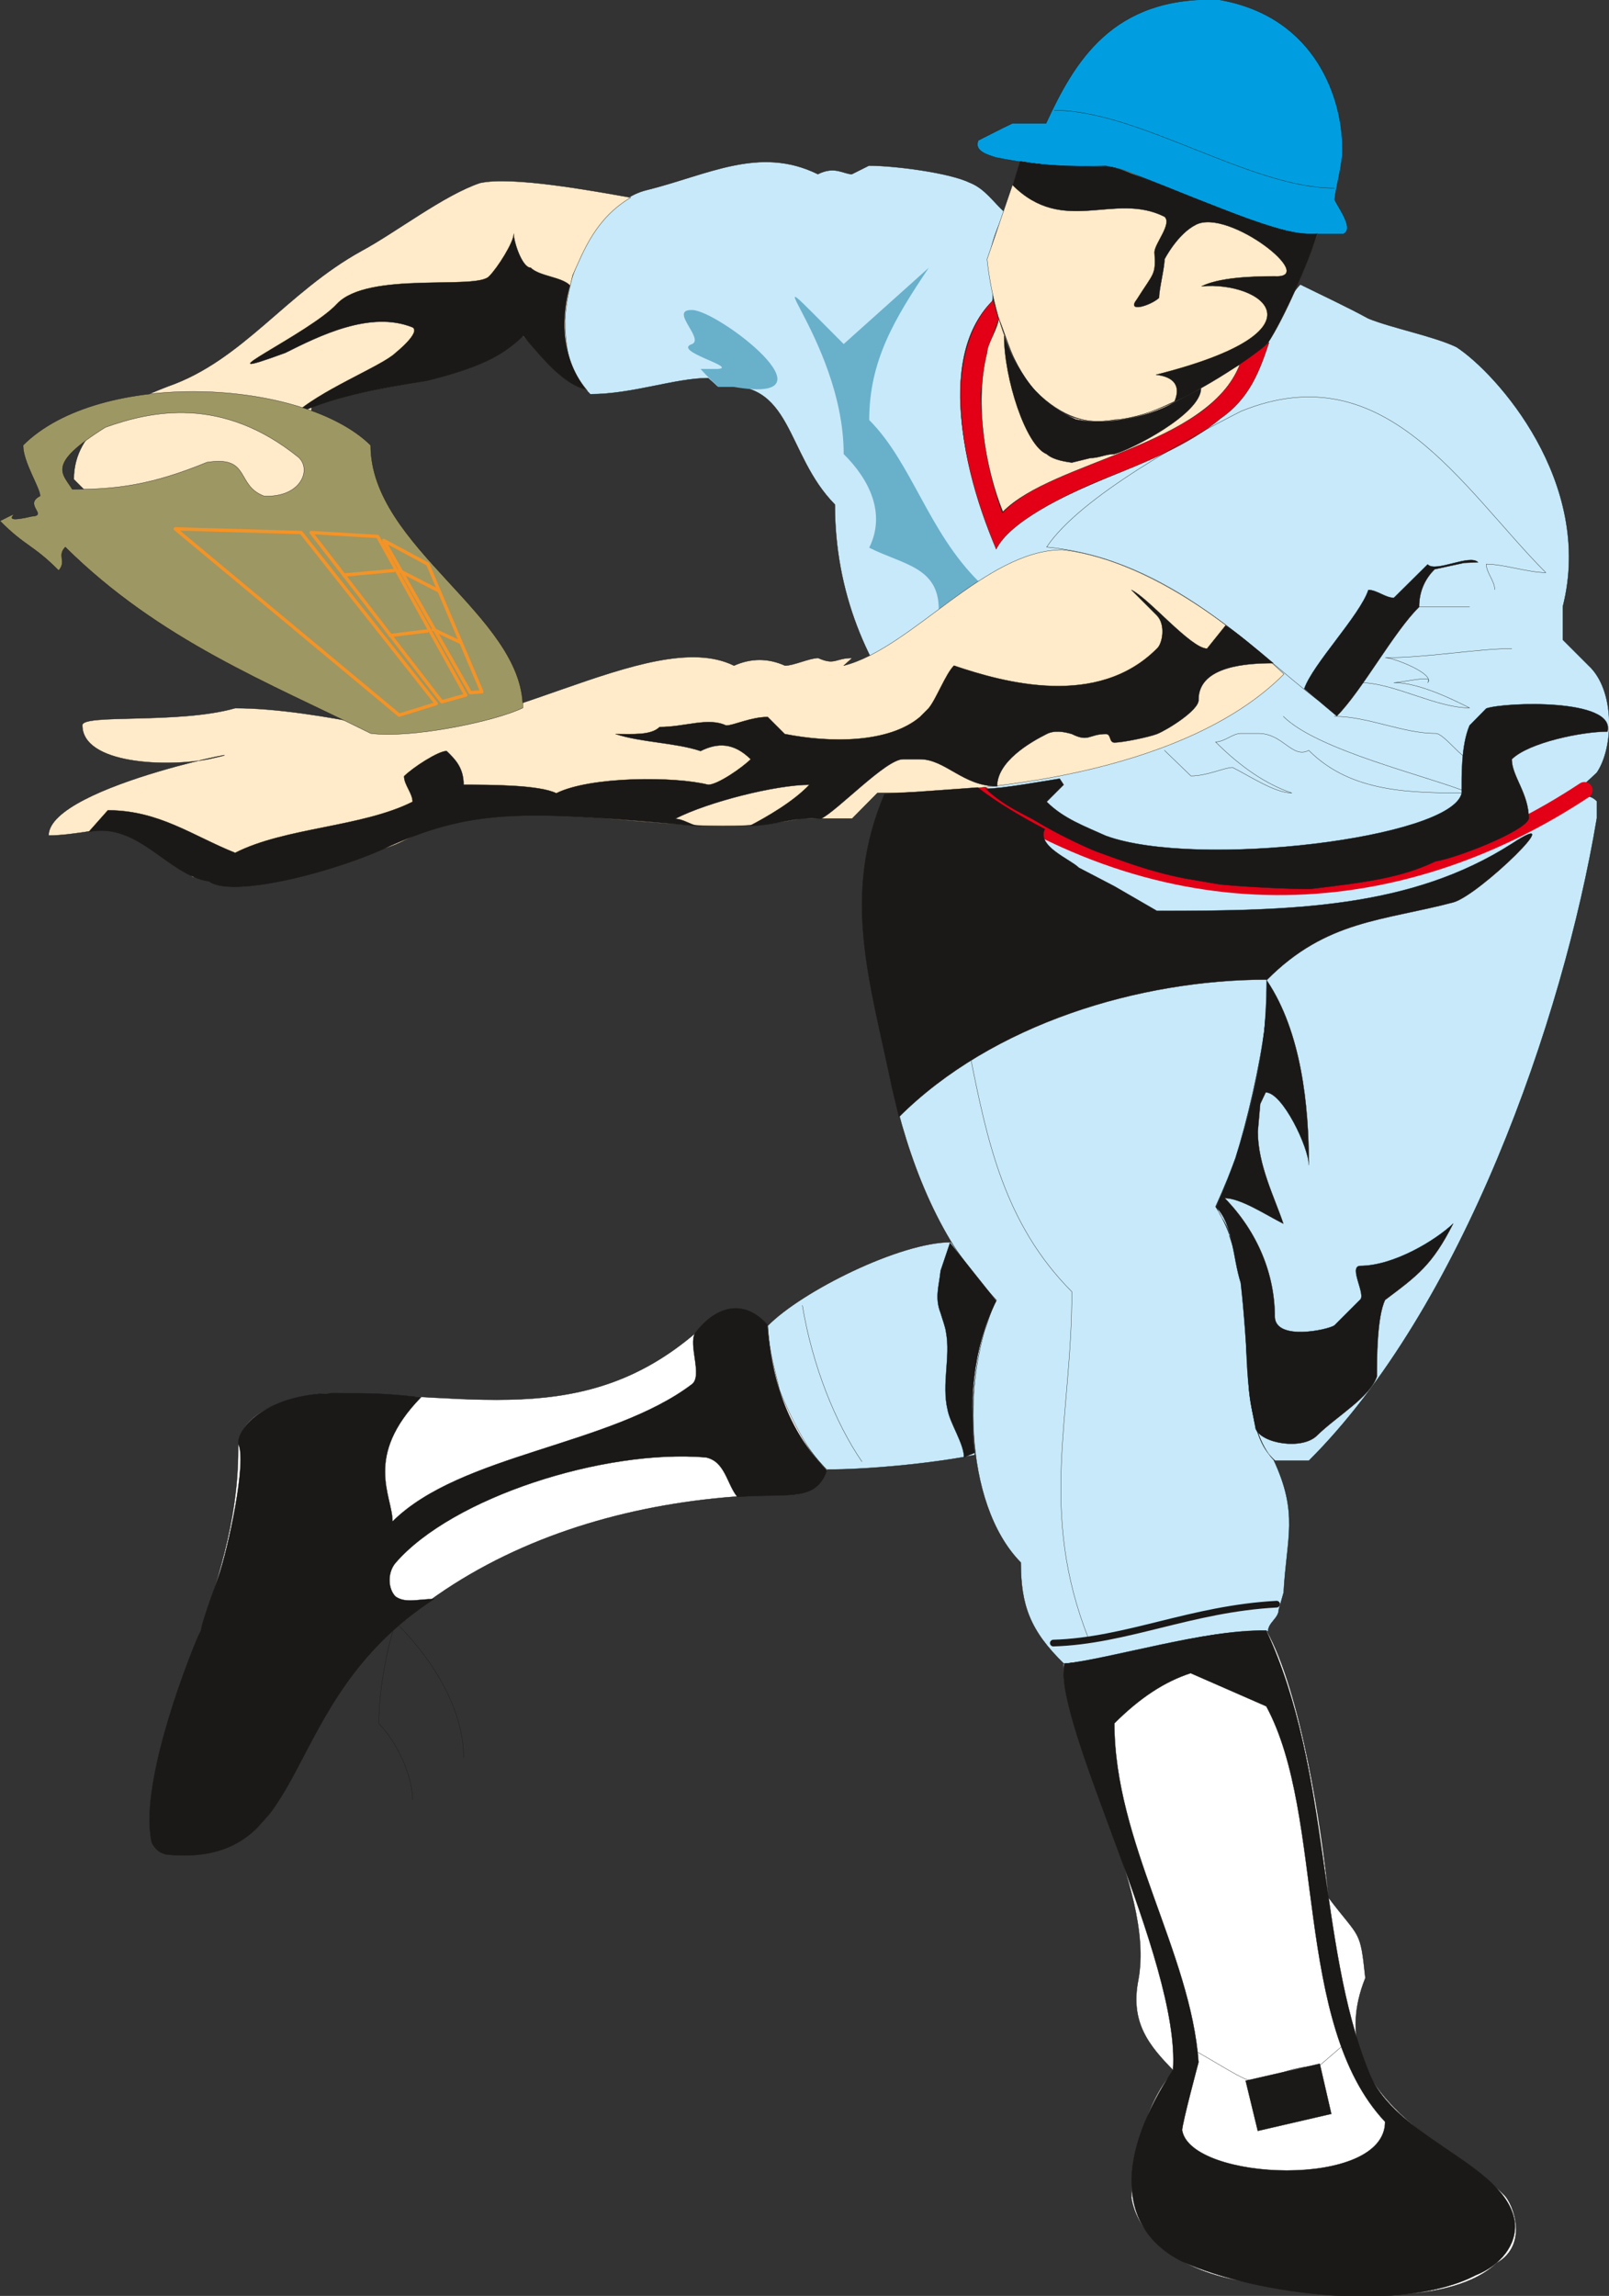 <svg xmlns="http://www.w3.org/2000/svg" xml:space="preserve" width="52.96mm" height="75.54mm" fill-rule="evenodd" stroke-linejoin="round" stroke-width="28.222" preserveAspectRatio="xMidYMid" version="1.2" viewBox="0 0 5296 7554"><rect x="0" y="0" width="5296" height="7554" fill="#333333" stroke="none"/><defs class="ClipPathGroup"><clipPath id="a" clipPathUnits="userSpaceOnUse"><path d="M0 0h5296v7554H0z"/></clipPath></defs><g class="SlideGroup"><g class="Slide" clip-path="url(#a)"><g class="Page"><g class="com.sun.star.drawing.ClosedBezierShape"><path fill="none" d="M3216-2h1220v774H3216z" class="BoundingBox"/><path fill="#009EE0" d="M4421 770h-140c-207-41-542-211-641-224-112 3-225 0-362-28-33-10-72-23-58-56 40-20 68-35 112-56h111c93-201 217-419 568-407 328 56 407 338 407 484 5 45-25 147-25 175 20 38 63 96 28 112Z"/><path fill="none" stroke="#1B1918" stroke-linecap="round" stroke-width="1" d="M4421 770h-140c-207-41-542-211-641-224-112 3-225 0-362-28-33-10-72-23-58-56 40-20 68-35 112-56h111c93-201 217-419 568-407 328 56 407 338 407 484 5 45-25 147-25 175 20 38 63 96 28 112Z"/></g><g class="com.sun.star.drawing.ClosedBezierShape"><path fill="none" d="M1857 532h3442v4944H1857z" class="BoundingBox"/><path fill="#C7E9F9" d="M3218 2592c-87 13-356 148-358 239 0 474 83 1111 419 1446-112 224-112 668 81 864 0 140 30 224 142 333l85-10c216-41 394-102 587-97 0-28 35-43 35-71l16-56c10-183 50-259-33-437-92-94-89-332-92-475-7-40-15-106-23-167l-30-94c0-31-36-69-43-99 76-130 188-615 165-747 0 279-56 503-168 749 84 132 97 307 104 467 8 158 13 300 92 369h111c503-501 836-1445 948-2114v-56c-28-28-41-5-69-36l-96 79c-196 137-610 315-1131 228-43-7-78-12-119-25-229-43-481-188-623-290Zm0 0Zm2038-50c-856 819-2508 261-2508-882-165-167-137-416-386-388l-31-28c-109 0-249 53-388 53-195-193-21-620 183-671 203-50 373-148 566-53 56-28 84 0 112 0l56-28c83 0 264 23 332 56 51 20 79 66 115 97-94 193-28 221-41 294-196 193-74 612 13 808 137-224 753-279 862-587 28-81 84-221 139-277 56 28 155 74 224 112 76 31 218 59 290 94 132 86 454 445 350 854v109l84 84c89 81 84 271 28 353Z"/><path fill="none" stroke="#1B1918" stroke-linecap="round" stroke-width="1" d="M3218 2592c-87 13-356 148-358 239 0 474 83 1111 419 1446-112 224-112 668 81 864 0 140 30 224 142 333l85-10c216-41 394-102 587-97 0-28 35-43 35-71l16-56c10-183 50-259-33-437-92-94-89-332-92-475-7-40-15-106-23-167l-30-94c0-31-36-69-43-99 76-130 188-615 165-747 0 279-56 503-168 749 84 132 97 307 104 467 8 158 13 300 92 369h111c503-501 836-1445 948-2114v-56c-28-28-41-5-69-36l-96 79c-196 137-610 315-1131 228-43-7-78-12-119-25-229-43-481-188-623-290Z"/><path fill="none" stroke="#1B1918" stroke-linecap="round" stroke-width="1" d="M5256 2542c-856 819-2508 261-2508-882-165-167-137-416-386-388l-31-28c-109 0-249 53-388 53-195-193-21-620 183-671 203-50 373-148 566-53 56-28 84 0 112 0l56-28c83 0 264 23 332 56 51 20 79 66 115 97-94 193-28 221-41 294-196 193-74 612 13 808 137-224 753-279 862-587 28-81 84-221 139-277 56 28 155 74 224 112 76 31 218 59 290 94 132 86 454 445 350 854v109l84 84c89 81 84 271 28 353Z"/></g><g class="com.sun.star.drawing.ClosedBezierShape"><path fill="none" d="M2526 4086h756v751h-756z" class="BoundingBox"/><path fill="#C7E9F9" d="M3209 4787c-140 28-349 48-488 48-111-112-194-306-194-473 111-113 435-275 603-275 46 66 92 129 150 191-20 33-28 74-40 102-28 104-36 182-41 293 5 45 10 114 10 114Z"/><path fill="none" stroke="#1B1918" stroke-linecap="round" stroke-width="1" d="M3209 4787c-140 28-349 48-488 48-111-112-194-306-194-473 111-113 435-275 603-275 46 66 92 129 150 191-20 33-28 74-40 102-28 104-36 182-41 293 5 45 10 114 10 114Z"/></g><g class="com.sun.star.drawing.ClosedBezierShape"><path fill="none" d="M494 4307h4498v3247H494z" class="BoundingBox"/><path fill="#FFF" d="M3500 5474c0 280 303 732 247 1039-28 140 33 216 117 301-84 84-140 279-140 417 18 114 132 233 359 274 351 66 701 76 843-59 107-61 54-195 26-223-148-155-615-325-458-715-17-162-17-127-121-264-21-223-92-681-204-879-195 0-585 109-669 109Zm0 0Zm-777-638c-15 41-61 79-112 81-696 0-1421 281-1700 1004-53 140-229 191-373 176-26-8-38-41-43-64 0-419 289-790 289-1263-5-120 147-170 287-186 503 0 890 132 1281-256 46-37 135-20 175 33 6 99 23 140 39 213 30 76 96 214 157 262Z"/><path fill="none" stroke="#1B1918" stroke-linecap="round" stroke-width="1" d="M3500 5474c0 280 303 732 247 1039-28 140 33 216 117 301-84 84-140 279-140 417 18 114 132 233 359 274 351 66 701 76 843-59 107-61 54-195 26-223-148-155-615-325-458-715-17-162-17-127-121-264-21-223-92-681-204-879-195 0-585 109-669 109Zm-777-638c-15 41-61 79-112 81-696 0-1421 281-1700 1004-53 140-229 191-373 176-26-8-38-41-43-64 0-419 289-790 289-1263-5-120 147-170 287-186 503 0 890 132 1281-256 46-37 135-20 175 33 6 99 23 140 39 213 30 76 96 214 157 262Z"/></g><g class="com.sun.star.drawing.ClosedBezierShape"><path fill="none" d="M3161 987h1018v822H3161z" class="BoundingBox"/><path fill="#E30016" d="m3287 1051-18-63c-69 66-99 170-107 277-6 201 53 390 117 542 43-89 221-177 361-234 128-51 275-110 377-196 96-66 129-157 160-250l-107 75c-10 51-64 117-127 160-109 68-267 134-400 183-89 35-190 85-244 143-43-123-68-245-71-392 10-89 28-166 59-245Z"/><path fill="none" stroke="#1B1918" stroke-linecap="round" stroke-width="1" d="m3287 1051-18-63c-69 66-99 170-107 277-6 201 53 390 117 542 43-89 221-177 361-234 128-51 275-110 377-196 96-66 129-157 160-250l-107 75c-10 51-64 117-127 160-109 68-267 134-400 183-89 35-190 85-244 143-43-123-68-245-71-392 10-89 28-166 59-245Z"/></g><g class="com.sun.star.drawing.ClosedBezierShape"><path fill="none" d="M2251 881h973v1125h-973z" class="BoundingBox"/><path fill="#69B0CB" d="M2364 1273s-38-36-58-59h56c71-5-152-59-84-82 41-18-78-114 0-112 84 0 494 314 137 253h-51Zm0 0Zm726 732c0-140-118-147-229-203 56-113 0-225-84-308 0-390-362-724 0-362l280-251c-112 167-196 305-196 501 140 140 194 367 361 532-30 20-71 43-132 91Z"/></g><g fill="none" class="com.sun.star.drawing.OpenBezierShape"><path d="M3456 5267h758v151h-758z" class="BoundingBox"/><path stroke="#1B1918" stroke-linecap="round" stroke-width="22" d="M3467 5406c241-7 453-113 735-128"/></g><g fill="none" class="com.sun.star.drawing.OpenBezierShape"><path d="M3172 2566h2071v381H3172z" class="BoundingBox"/><path stroke="#E30016" stroke-linecap="round" stroke-width="54" d="M3200 2593c718 480 1448 382 2015 7"/></g><g class="com.sun.star.drawing.ClosedBezierShape"><path fill="none" d="M159 530h4180v2389H159z" class="BoundingBox"/><path fill="#FFEAC9" d="M3497 1809c-253 0-497 325-720 381l28-25c-56 0-56 25-112 0-28 0-81 25-109 25-56-25-112-25-168 0-277-137-836 280-1196 196-141-28-309-56-446-56-185 53-503 18-503 56 0 129 280 139 419 111 249-55-530 84-530 252 83 0 195-28 251-28 56 56 168 112 223 165 56 0 112 31 166 31 111-59 279-31 363-112 141 0 168-56 280-84 361-112 808 56 1197-28h165l83-84c418 0 1033-84 1338-391-209-198-483-381-729-409Zm0 0Zm-1564-524c-104-38-129-99-213-180-168 167-439 139-694 233l-21 242c-10 132-579 53-706 53l-56-56c0-168 168-251 308-305 249-86 391-310 640-447 113-61 270-183 389-223 105-23 366 25 496 48-115 68-155 175-191 256-13 51-23 99-25 148 2 96 10 157 73 231Zm0 0Zm1426-754-110 322c18 175 113 584 420 528 140 0 389-167 501-249 56-78 139-279 167-363-89 23-426-122-579-185-140-68-157-15-333-43l-66-10Zm0 0Zm-72 515c0 31-38 86-38 114-43 168-5 384 52 524 165-168 676-216 780-485-127 71-254 172-432 185-81 13-170-20-257-114-61-79-76-153-105-224Z"/><path fill="none" stroke="#1B1918" stroke-linecap="round" stroke-width="1" d="M3497 1809c-253 0-497 325-720 381l28-25c-56 0-56 25-112 0-28 0-81 25-109 25-56-25-112-25-168 0-277-137-836 280-1196 196-141-28-309-56-446-56-185 53-503 18-503 56 0 129 280 139 419 111 249-55-530 84-530 252 83 0 195-28 251-28 56 56 168 112 223 165 56 0 112 31 166 31 111-59 279-31 363-112 141 0 168-56 280-84 361-112 808 56 1197-28h165l83-84c418 0 1033-84 1338-391-209-198-483-381-729-409Zm-1564-524c-104-38-129-99-213-180-168 167-439 139-694 233l-21 242c-10 132-579 53-706 53l-56-56c0-168 168-251 308-305 249-86 391-310 640-447 113-61 270-183 389-223 105-23 366 25 496 48-115 68-155 175-191 256-13 51-23 99-25 148 2 96 10 157 73 231Zm1426-754-110 322c18 175 113 584 420 528 140 0 389-167 501-249 56-78 139-279 167-363-89 23-426-122-579-185-140-68-157-15-333-43l-66-10Z"/><path fill="none" stroke="#1B1918" stroke-linecap="round" stroke-width="1" d="M3287 1046c0 31-38 86-38 114-43 168-5 384 52 524 165-168 676-216 780-485-127 71-254 172-432 185-81 13-170-20-257-114-61-79-76-153-105-224Z"/></g><g class="com.sun.star.drawing.ClosedBezierShape"><path fill="none" d="M491 2590h4554v4968H491z" class="BoundingBox"/><path fill="#1B1918" d="m4100 6846 244-56 38 165-242 56-40-165Zm0 0Zm68-1232-249-109c-86 28-167 81-251 165 0 391 251 754 277 1115 0 0-54 201-54 224 28 167 668 195 668-28-304-323-195-1004-391-1367Zm0 0Zm-665-140c-36 201 383 978 358 1336-185 280-188 519 28 630 256 115 734 168 968 46 83-33 137-102 129-175-28-193-399-274-482-498-168-417-122-988-336-1448-198-5-518 94-665 109Zm0 0Zm-781-636c-38 105-124 74-295 87-35-43-40-117-104-130-335-28-835 132-1021 347-28 33-25 86 0 111 33 23 74 8 127 8-531 345-391 887-879 841-28-5-40-21-50-38-43-173 99-559 160-699 15-58 48-145 58-175 33-94 96-385 66-440 0-67 117-168 323-166 127 0 149 0 279 13-191 196-94 325-94 409 224-223 719-249 986-452 35-28-13-130 10-168 53-71 147-127 238-28 8 104 33 315 196 480Zm0 0Zm486-58c-18-157-10-335 71-500l-152-191-31 92c-5 50-20 88 0 139 5 18 16 46 18 64 15 81-15 170 5 254 8 45 54 112 54 157l35-15Zm0 0Zm925-79c-8-48-21-94-23-147-8-127-15-236-26-333-27-84-25-193-81-249 92-198 168-492 168-744 112 168 137 409 137 605 0-56-86-239-142-239l-18 38-8 91c0 110 56 219 84 303-56-28-140-84-193-84 109 112 165 251 165 391 3 79 173 43 196 28l84-84c22-15-38-109 0-112 111 0 249-84 307-139-69 137-119 172-224 251-27 56-27 196-27 252-23 68-130 129-196 193-48 50-183 28-203-21Zm0 0ZM2936 3579c-73-353-167-630-25-966l307-22c61 48 148 99 221 137-28 56 84 99 112 127l117 61 140 81c444 0 835-8 1168-221 201-132-107 170-193 193-231 61-417 58-612 254-419 0-904 145-1212 452l-23-96Z"/><path fill="none" stroke="#1B1918" stroke-linecap="round" stroke-width="1" d="m4100 6846 244-56 38 165-242 56-40-165Z"/><path fill="none" stroke="#1B1918" stroke-linecap="round" stroke-width="1" d="m4168 5614-249-109c-86 28-167 81-251 165 0 391 251 754 277 1115 0 0-54 201-54 224 28 167 668 195 668-28-304-323-195-1004-391-1367Z"/><path fill="none" stroke="#1B1918" stroke-linecap="round" stroke-width="1" d="M3503 5474c-36 201 383 978 358 1336-185 280-188 519 28 630 256 115 734 168 968 46 83-33 137-102 129-175-28-193-399-274-482-498-168-417-122-988-336-1448-198-5-518 94-665 109Zm-781-636c-38 105-124 74-295 87-35-43-40-117-104-130-335-28-835 132-1021 347-28 33-25 86 0 111 33 23 74 8 127 8-531 345-391 887-879 841-28-5-40-21-50-38-43-173 99-559 160-699 15-58 48-145 58-175 33-94 96-385 66-440 0-67 117-168 323-166 127 0 149 0 279 13-191 196-94 325-94 409 224-223 719-249 986-452 35-28-13-130 10-168 53-71 147-127 238-28 8 104 33 315 196 480Zm486-58c-18-157-10-335 71-500l-152-191-31 92c-5 50-20 88 0 139 5 18 16 46 18 64 15 81-15 170 5 254 8 45 54 112 54 157l35-15Zm925-79c-8-48-21-94-23-147-8-127-15-236-26-333-27-84-25-193-81-249 92-198 168-492 168-744 112 168 137 409 137 605 0-56-86-239-142-239l-18 38-8 91c0 110 56 219 84 303-56-28-140-84-193-84 109 112 165 251 165 391 3 79 173 43 196 28l84-84c22-15-38-109 0-112 111 0 249-84 307-139-69 137-119 172-224 251-27 56-27 196-27 252-23 68-130 129-196 193-48 50-183 28-203-21ZM2936 3579c-73-353-167-630-25-966l307-22c61 48 148 99 221 137-28 56 84 99 112 127l117 61 140 81c444 0 835-8 1168-221 201-132-107 170-193 193-231 61-417 58-612 254-419 0-904 145-1212 452l-23-96Z"/></g><g class="com.sun.star.drawing.ClosedBezierShape"><path fill="none" d="M291 530h5004v2397H291z" class="BoundingBox"/><path fill="#1B1918" d="M5291 2407c-84 0-259 36-315 91 0 56 56 112 56 196-15 43-241 130-307 140-112 53-219 68-414 91-71 0-214-7-295-15l-117-20c-117-23-200-56-292-89-56-23-129-59-193-97-46-28-101-46-170-109 56 0 190-25 244-33l13 20-56 56c56 56 127 81 195 112 297 109 1138 8 1171-140 0-56-2-157 26-223l55-56c59-21 427-34 399 76Zm0 0Zm-998-141c28-81 183-241 211-325 28 0 56 26 84 26l111-110c26 28 138-35 166-7l-46 2-97 21c-28 28-51 68-51 124h166-166c-83 81-187 274-271 359l-107-90Zm0 0ZM3742 985c56-89 63-79 58-155 0-28 59-94 33-117-165-83-332 64-500-104l25-78c102 17 168 17 285 17 33 3 56 13 81 23l107 41 101 40c171 66 303 125 404 117-30 97-109 275-162 358-16 22-183 139-308 194 21-50 0-81-61-88 579-146 346-309 150-291 56-28 158-33 241-33 145 8-152-224-259-170-61 30-104 114-104 114 0 28-18 99-18 127-27 25-109 51-73 5Zm0 0Zm-437 120c0 140 71 361 140 389 17 15 45 23 83 28l61-15c28 0 51-13 79-13 56-15 285-132 285-216l-94 49c-54 33-201 78-318 53-94-41-178-114-236-275Zm0 0Zm-1375 178c-92-116-79-255-54-344-27-28-101-30-129-58-28 0-56-84-56-112 0 28-53 112-81 140-41 46-399-18-501 91-89 97-475 273-170 161 112-56 280-140 419-84 28 17-56 84-56 84-45 44-256 125-340 209 112-61 292-94 442-117 173-43 249-81 318-148 73 84 129 155 208 178Zm0 0Zm2261 899c-83 0-246 8-246 120 3 34-104 100-137 113-26 10-112 28-140 28-18 0-10-28-28-28-56 0-56 28-112 0-27-8-58-13-83 0-56 28-163 91-163 172-112 0-170-89-254-89h-56c-56 0-214 168-270 196-79-10-150 23-234 23 54-28 143-79 196-135-109 0-333 56-442 112 28 0 58 25 86 25-559-50-739-63-1023 64-181 86-521 173-597 117-137-21-231-196-396-163l63-71c168 0 279 84 419 140 165-84 417-84 584-168 0-28-28-56-28-84 28-28 112-83 140-83 28 27 56 55 56 111 84 0 249 0 305 28 112-56 391-56 500-28 31 0 112-56 140-84-56-55-109-55-165-27-84-28-196-28-280-56 56 0 117 5 145-23 84 0 160-33 219-5 25 0 81-28 137-28l56 56c152 30 343 30 445-56l28-28c25-29 56-113 84-141 165 56 472 141 668-56 18-15 30-78 0-109l-84-84c56 26 196 193 249 193l61-76c30 18 104 79 157 124Z"/><path fill="none" stroke="#1B1918" stroke-linecap="round" stroke-width="1" d="M5291 2407c-84 0-259 36-315 91 0 56 56 112 56 196-15 43-241 130-307 140-112 53-219 68-414 91-71 0-214-7-295-15l-117-20c-117-23-200-56-292-89-56-23-129-59-193-97-46-28-101-46-170-109 56 0 190-25 244-33l13 20-56 56c56 56 127 81 195 112 297 109 1138 8 1171-140 0-56-2-157 26-223l55-56c59-21 427-34 399 76Zm-998-141c28-81 183-241 211-325 28 0 56 26 84 26l111-110c26 28 138-35 166-7l-46 2-97 21c-28 28-51 68-51 124h166-166c-83 81-187 274-271 359l-107-90ZM3742 985c56-89 63-79 58-155 0-28 59-94 33-117-165-83-332 64-500-104l25-78c102 17 168 17 285 17 33 3 56 13 81 23l107 41 101 40c171 66 303 125 404 117-30 97-109 275-162 358-16 22-183 139-308 194 21-50 0-81-61-88 579-146 346-309 150-291 56-28 158-33 241-33 145 8-152-224-259-170-61 30-104 114-104 114 0 28-18 99-18 127-27 25-109 51-73 5Z"/><path fill="none" stroke="#1B1918" stroke-linecap="round" stroke-width="1" d="M3305 1105c0 140 71 361 140 389 17 15 45 23 83 28l61-15c28 0 51-13 79-13 56-15 285-132 285-216l-94 49c-54 33-201 78-318 53-94-41-178-114-236-275Zm-1375 178c-92-116-79-255-54-344-27-28-101-30-129-58-28 0-56-84-56-112 0 28-53 112-81 140-41 46-399-18-501 91-89 97-475 273-170 161 112-56 280-140 419-84 28 17-56 84-56 84-45 44-256 125-340 209 112-61 292-94 442-117 173-43 249-81 318-148 73 84 129 155 208 178Zm2261 899c-83 0-246 8-246 120 3 34-104 100-137 113-26 10-112 28-140 28-18 0-10-28-28-28-56 0-56 28-112 0-27-8-58-13-83 0-56 28-163 91-163 172-112 0-170-89-254-89h-56c-56 0-214 168-270 196-79-10-150 23-234 23 54-28 143-79 196-135-109 0-333 56-442 112 28 0 58 25 86 25-559-50-739-63-1023 64-181 86-521 173-597 117-137-21-231-196-396-163l63-71c168 0 279 84 419 140 165-84 417-84 584-168 0-28-28-56-28-84 28-28 112-83 140-83 28 27 56 55 56 111 84 0 249 0 305 28 112-56 391-56 500-28 31 0 112-56 140-84-56-55-109-55-165-27-84-28-196-28-280-56 56 0 117 5 145-23 84 0 160-33 219-5 25 0 81-28 137-28l56 56c152 30 343 30 445-56l28-28c25-29 56-113 84-141 165 56 472 141 668-56 18-15 30-78 0-109l-84-84c56 26 196 193 249 193l61-76c30 18 104 79 157 124Z"/></g><g class="com.sun.star.drawing.ClosedBezierShape"><path fill="none" d="M-1 1287h1724v1131H-1z" class="BoundingBox"/><path fill="#9D9764" d="M104 1699c-139 33 7-41-104 15 83 84 109 78 193 163 27-29-6-49 22-77 309 306 669 446 1005 613 133 18 412-40 501-84 0-304-501-529-501-864-224-220-893-251-1144 0 0 56 56 140 56 167-56 28 28 64-28 67Zm0 0Zm879-194c-254-205-487-152-636-99-195 122-142 150-109 204 143 0 258-13 443-89 145-23 94 76 188 111 120 6 158-86 114-127Z"/><path fill="none" stroke="#1B1918" stroke-linecap="round" stroke-width="1" d="M104 1699c-139 33 7-41-104 15 83 84 109 78 193 163 27-29-6-49 22-77 309 306 669 446 1005 613 133 18 412-40 501-84 0-304-501-529-501-864-224-220-893-251-1144 0 0 56 56 140 56 167-56 28 28 64-28 67Z"/><path fill="none" stroke="#1B1918" stroke-linecap="round" stroke-width="1" d="M983 1505c-254-205-487-152-636-99-195 122-142 150-109 204 143 0 258-13 443-89 145-23 94 76 188 111 120 6 158-86 114-127Z"/></g><g fill="none" class="com.sun.star.drawing.PolyLineShape"><path d="M571 1734h1022v626H571z" class="BoundingBox"/><path stroke="#F49326" stroke-linecap="round" stroke-width="11" d="m1314 1877 132 68m-20 126 91 43m-233-23 122-15m-275-184 165-15-165 15Zm417 387-285-501 145 78 178 420-38 3Zm0 0h0Zm-94 30-430-557 219 13 290 522-79 22Zm0 0h0Zm-140 44-737-613 414 12 445 563-122 38Z"/></g><g fill="none" class="com.sun.star.drawing.OpenBezierShape"><path d="M1246 362h3844v6484H1246z" class="BoundingBox"/><path stroke="#1B1918" stroke-linecap="round" stroke-width="1" d="M4392 619c-277 0-643-256-922-256m866 1939c-206-155-482-464-891-502 111-167 475-363 640-447 475-193 726 252 1003 531-56 0-140-28-196-28 0 28 28 56 28 84"/><path stroke="#1B1918" stroke-linecap="round" stroke-width="1" d="M4476 2246c112 0 249 83 361 83-54-27-166-83-249-83 28 0 137-28 111 0 26-28-111-82-139-82 139 0 304-30 416-30m-139 363c-26 0-84-84-112-84-109 0-221-56-333-56m-559 112 87 84c53 0 111-28 137-28 56 28 139 84 195 84-83-28-167-84-251-168 30 0 56-28 84-28h56c83 0 111 84 167 56 140 140 335 140 529 140-138-56-501-140-613-252m-640 3037c-167-420-56-728-56-1144-223-224-279-498-335-778m-552 823c33 199 109 387 196 514M1358 5922c0-84-56-196-111-251 0-112 27-249 55-333 112 109 224 277 224 444m2366 948c28 0 193 114 221 114 83 0 116-46 228-46l79-68"/></g></g></g></g></svg>
